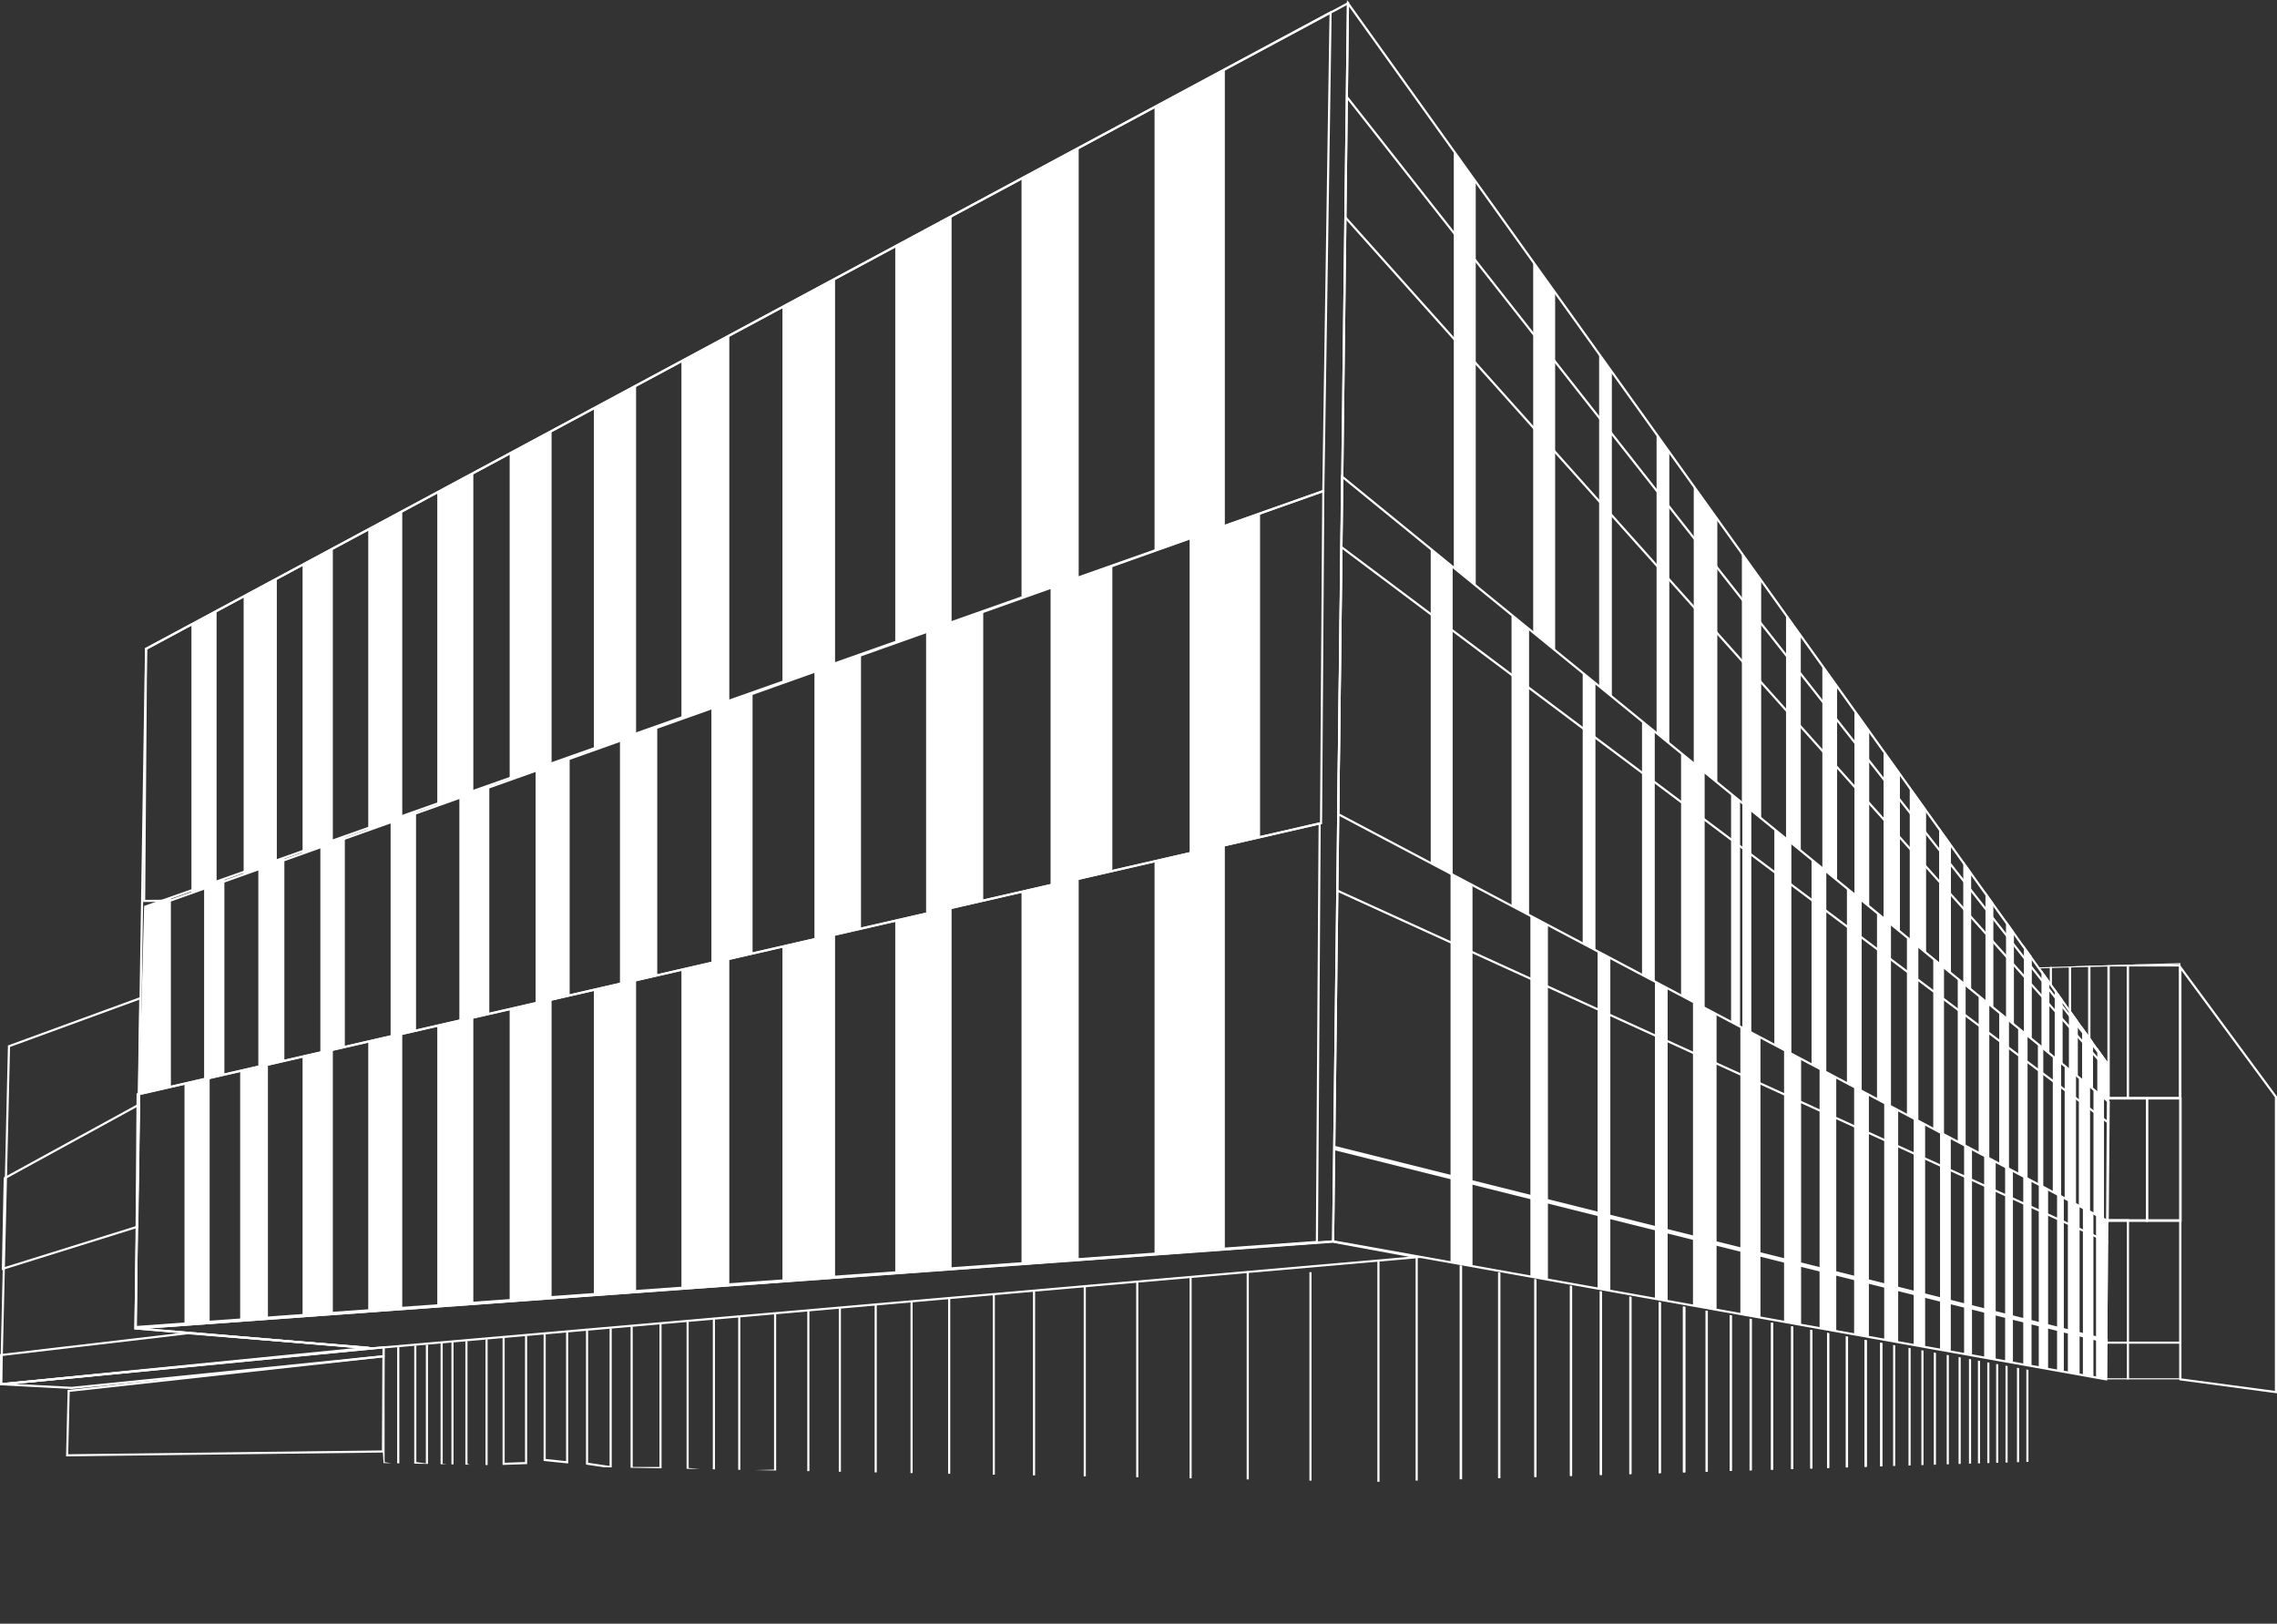 <?xml version="1.0" encoding="UTF-8"?><svg id="Layer_1" xmlns="http://www.w3.org/2000/svg" xmlns:xlink="http://www.w3.org/1999/xlink" viewBox="0 0 1069.05 762.31"><rect x="0" y="0" width="1069.05" height="762.31" fill="#333333" stroke="none"/><defs><style>.cls-1,.cls-2,.cls-3,.cls-4,.cls-5,.cls-6,.cls-7,.cls-8,.cls-9,.cls-10,.cls-11{fill:none;}.cls-2{clip-path:url(#clippath-7);}.cls-3{clip-path:url(#clippath-6);}.cls-4{clip-path:url(#clippath-5);}.cls-5{clip-path:url(#clippath-3);}.cls-6{clip-path:url(#clippath-4);}.cls-7{clip-path:url(#clippath-2);}.cls-8{clip-path:url(#clippath-1);}.cls-12{fill:#fff;}.cls-9{stroke-width:2px;}.cls-9,.cls-10{stroke:#fff;stroke-miterlimit:10;}.cls-11{clip-path:url(#clippath);}</style><clipPath id="clippath"><polygon class="cls-1" points="1023.69 452.17 1023.69 647.58 988.79 647.58 989.79 500.03 956.89 454.17 1023.69 452.17"/></clipPath><clipPath id="clippath-1"><polygon class="cls-1" points="630.17 223.99 989.55 517.04 990.04 499.38 632.62 1.58 630.17 223.99"/></clipPath><clipPath id="clippath-2"><polygon class="cls-10" points="628.28 382.23 989.55 573.25 990.04 517.29 630.12 223.77 628.28 382.23"/></clipPath><clipPath id="clippath-3"><polygon class="cls-1" points="625.71 582.95 989.55 647.42 989.76 573.41 628.25 381.89 625.71 582.95"/></clipPath><clipPath id="clippath-4"><polygon class="cls-1" points="960.29 644.59 664.44 590.26 176.73 633.39 180.07 686.89 646.11 695.71 958.16 686.13 960.29 644.59"/></clipPath><clipPath id="clippath-5"><polygon class="cls-10" points="68.57 304.62 67.67 422.97 79.78 422.88 621.29 230.53 624.71 5.83 68.57 304.62"/></clipPath><clipPath id="clippath-6"><polygon class="cls-10" points="64.61 513.76 63.8 623.04 618.29 583.09 619.58 386.57 64.61 513.76"/></clipPath><clipPath id="clippath-7"><polygon class="cls-10" points="68.16 425.67 621.29 230.53 620.23 386.47 65.8 513.59 68.16 425.67"/></clipPath></defs><polygon class="cls-10" points="68.57 304.62 63.58 623.66 625.89 582.78 632.87 1.53 68.57 304.62"/><polygon class="cls-10" points="989.79 500.03 632.87 1.53 625.89 582.78 988.79 647.58 989.79 500.03"/><polygon class="cls-10" points="1068.55 653.57 1023.69 647.58 1023.69 454.13 1068.55 514.98 1068.55 653.57"/><rect class="cls-10" x="1008.04" y="515.71" width="15.72" height="57.45"/><g class="cls-11"><polygon class="cls-10" points="1023.69 452.17 1023.69 647.58 988.79 647.58 989.79 500.03 956.89 454.17 1023.69 452.17"/><rect class="cls-10" x="998.99" y="453.27" width="24.51" height="62.19"/><rect class="cls-10" x="983.51" y="515.71" width="24.51" height="57.45"/><rect class="cls-10" x="983.51" y="572.91" width="15.56" height="75.64"/><rect class="cls-10" x="988.06" y="572.91" width="35.7" height="57.45"/><rect class="cls-10" x="989.96" y="453.27" width="9.03" height="62.19"/><rect class="cls-10" x="980.93" y="453.27" width="9.03" height="62.19"/><rect class="cls-10" x="971.9" y="453.27" width="9.03" height="62.19"/><rect class="cls-10" x="962.87" y="453.27" width="9.03" height="62.19"/></g><g class="cls-8"><rect class="cls-12" x="682.55" y="61.37" width="10.31" height="239.65"/><rect class="cls-12" x="719.83" y="81.6" width="10.31" height="239.65"/><rect class="cls-12" x="750.79" y="105.79" width="5.98" height="239.65"/><rect class="cls-12" x="777.76" y="147.43" width="5.98" height="239.65"/><rect class="cls-12" x="795.21" y="170.03" width="11.08" height="239.65"/><rect class="cls-12" x="817.81" y="191.05" width="9.07" height="239.65"/><rect class="cls-12" x="838.54" y="209.29" width="6.93" height="239.65"/><rect class="cls-12" x="855.59" y="233.88" width="6.93" height="239.65"/><rect class="cls-12" x="870.66" y="256.49" width="6.93" height="239.65"/><rect class="cls-12" x="984.68" y="388.94" width="5.13" height="239.65"/><rect class="cls-12" x="977.55" y="390.13" width="5.13" height="239.65"/><rect class="cls-12" x="971.35" y="388.94" width="4.19" height="239.65"/><rect class="cls-12" x="964.69" y="388.15" width="3.71" height="239.65"/><rect class="cls-12" x="958.47" y="387.06" width="3.71" height="239.65"/><rect class="cls-12" x="950.22" y="386.59" width="3.71" height="239.65"/><rect class="cls-12" x="941.82" y="386.28" width="3.71" height="239.65"/><rect class="cls-12" x="932.18" y="387.37" width="3.71" height="239.65"/><rect class="cls-12" x="921.75" y="389.08" width="3.71" height="239.65"/><rect class="cls-12" x="910.41" y="358.43" width="5.56" height="239.65"/><rect class="cls-12" x="896.62" y="348.01" width="7.68" height="239.65"/><rect class="cls-12" x="884.33" y="333.39" width="7.68" height="239.65"/><line class="cls-10" x1="624.69" y1="35.77" x2="991.92" y2="502.54"/><line class="cls-10" x1="624.69" y1="94.28" x2="994.61" y2="507.92"/></g><g class="cls-7"><rect class="cls-12" x="671.72" y="190.05" width="10.31" height="239.65"/><rect class="cls-12" x="709.67" y="229.24" width="8.23" height="239.65"/><rect class="cls-12" x="743.08" y="255.64" width="5.98" height="239.65"/><rect class="cls-12" x="770.93" y="268.42" width="5.98" height="239.65"/><rect class="cls-12" x="789.26" y="277.14" width="11.08" height="239.65"/><rect class="cls-12" x="818.03" y="293.53" width="4.22" height="239.65"/><rect class="cls-12" x="812.74" y="293.53" width="4.22" height="239.65"/><rect class="cls-12" x="833.05" y="304.06" width="8" height="239.65"/><rect class="cls-12" x="850.52" y="300.45" width="6.93" height="239.65"/><rect class="cls-12" x="867.13" y="331.65" width="6.93" height="239.65"/><rect class="cls-12" x="982.89" y="456.45" width="4.94" height="239.65"/><rect class="cls-12" x="976.02" y="447.87" width="5.26" height="239.65"/><rect class="cls-12" x="969.37" y="447.29" width="5.31" height="239.65"/><rect class="cls-12" x="963.78" y="445.89" width="3.93" height="239.65"/><rect class="cls-12" x="956.79" y="446.48" width="2.53" height="239.65"/><rect class="cls-12" x="947.52" y="444.79" width="4.42" height="239.65"/><rect class="cls-12" x="938.62" y="445.09" width="4.6" height="239.65"/><rect class="cls-12" x="928.97" y="445.41" width="5.01" height="239.65"/><rect class="cls-12" x="919.16" y="446.97" width="3.71" height="239.65"/><rect class="cls-12" x="907.66" y="415.71" width="5.05" height="239.65"/><rect class="cls-12" x="895.3" y="407.97" width="5.37" height="239.65"/><rect class="cls-12" x="881.25" y="394.67" width="6.56" height="239.65"/><line class="cls-10" x1="608.55" y1="240.9" x2="996.63" y2="532.13"/></g><polygon class="cls-10" points="628.28 382.23 989.55 573.25 990.04 517.29 630.12 223.77 628.28 382.23"/><g class="cls-5"><rect class="cls-12" x="681.03" y="391.11" width="10.31" height="239.65"/><rect class="cls-12" x="718.52" y="416.79" width="8.23" height="239.65"/><rect class="cls-12" x="750.07" y="421.76" width="5.98" height="239.65"/><rect class="cls-12" x="776.98" y="416.84" width="5.98" height="239.65"/><rect class="cls-12" x="794.85" y="410.66" width="11.08" height="239.65"/><rect class="cls-12" x="817.1" y="398.17" width="9.44" height="239.65"/><rect class="cls-12" x="837.62" y="412.41" width="8" height="239.65"/><rect class="cls-12" x="854.29" y="424.68" width="7.83" height="239.65"/><rect class="cls-12" x="870.51" y="416.17" width="6.93" height="239.65"/><rect class="cls-12" x="977.92" y="516.14" width="4.94" height="239.65"/><rect class="cls-12" x="984.08" y="517.93" width="4.94" height="239.65"/><rect class="cls-12" x="970.86" y="522.66" width="5.51" height="239.65"/><rect class="cls-12" x="965.79" y="501.61" width="3.18" height="239.65"/><rect class="cls-12" x="957.19" y="502.2" width="4.39" height="239.65"/><rect class="cls-12" x="949.91" y="501.9" width="3.89" height="239.65"/><rect class="cls-12" x="941.4" y="500.81" width="3.67" height="239.65"/><rect class="cls-12" x="931.56" y="502.93" width="5.41" height="239.65"/><rect class="cls-12" x="922.14" y="503.89" width="3.71" height="239.65"/><rect class="cls-12" x="910.84" y="477.2" width="5.05" height="239.65"/><rect class="cls-12" x="898.48" y="470.05" width="5.37" height="239.65"/><rect class="cls-12" x="884.63" y="462.9" width="6.56" height="239.65"/><line class="cls-10" x1="622.67" y1="415.77" x2="1003.35" y2="589.3"/><line class="cls-9" x1="623.35" y1="538.18" x2="994.61" y2="631"/></g><polygon class="cls-10" points="63.58 623.66 174.9 633.04 665.24 590.23 625.71 582.95 63.58 623.66"/><polygon class="cls-10" points=".51 649.88 180.14 632.51 180.04 636.75 33.62 651.6 .51 649.88"/><polygon class="cls-10" points="4.22 491.19 65.87 468.64 63.58 623.66 174.9 633.04 .51 649.88 4.22 491.19"/><polygon class="cls-10" points="2.23 553.13 65.3 518.59 64.45 575.96 1.37 595.65 2.23 553.13"/><polygon class="cls-10" points=".51 636.18 88.14 625.91 173.19 632.76 .51 649.88 .51 636.18"/><g class="cls-6"><rect class="cls-10" x="665.13" y="587.1" width="20.67" height="125.97"/><rect class="cls-10" x="685.97" y="587.1" width="17.92" height="125.97"/><rect class="cls-10" x="703.87" y="587.1" width="17.04" height="125.97"/><rect class="cls-10" x="720.86" y="587.1" width="16.72" height="125.97"/><rect class="cls-10" x="737.62" y="587.1" width="13.97" height="125.97"/><rect class="cls-10" x="751.67" y="587.1" width="13.78" height="125.97"/><rect class="cls-10" x="765.49" y="587.1" width="13.78" height="125.97"/><rect class="cls-10" x="779.3" y="587.1" width="11.27" height="125.97"/><rect class="cls-10" x="790.86" y="587.1" width="10.47" height="125.97"/><rect class="cls-10" x="801.28" y="587.1" width="11.32" height="125.97"/><rect class="cls-10" x="812.6" y="587.1" width="9.4" height="125.97"/><rect class="cls-10" x="821.89" y="587.1" width="10.08" height="125.97"/><rect class="cls-10" x="832.02" y="587.1" width="9.45" height="125.97"/><rect class="cls-10" x="841.4" y="587.1" width="9.02" height="125.97"/><rect class="cls-10" x="850.44" y="587.1" width="7.88" height="125.97"/><rect class="cls-10" x="858.29" y="590.45" width="8.83" height="125.97"/><rect class="cls-10" x="867.17" y="590.45" width="8.83" height="125.97"/><rect class="cls-10" x="875.89" y="590.45" width="7.34" height="125.97"/><rect class="cls-10" x="883.26" y="590.45" width="6.05" height="125.97"/><rect class="cls-10" x="896.54" y="590.45" width="6.05" height="125.97"/><rect class="cls-10" x="908.43" y="591.56" width="6.05" height="125.97"/><rect class="cls-10" x="920.05" y="591.84" width="4.88" height="125.97"/><rect class="cls-10" x="929.14" y="592.94" width="4.39" height="125.97"/><rect class="cls-10" x="937.69" y="592.8" width="4.39" height="125.97"/><rect class="cls-10" x="947.47" y="593.49" width="4.39" height="125.97"/><polyline class="cls-10" points="615.26 597.27 615.26 712.23 585.81 712.23 585.81 580.17 558.99 591.48 558.99 713.46 533.94 712.64 533.94 596.41 509.3 599.69 509.3 714.28 485.48 704.83 485.48 601.34 466.59 604.21 466.59 705.65 445.64 704.01 445.64 603.8 427.98 606.27 427.98 708.12 411.14 704.01 411.14 607.91 394.31 611.19 394.31 694.15 379.52 692.92 379.52 611.19 363.91 613.25 363.91 690.46 347.08 690.87 347.08 613.66 335.17 616.53 335.17 690.87 322.84 689.64 322.84 616.53 310.11 618.18 310.11 689.23 296.56 689.23 296.56 618.18 286.7 620.23 286.7 688.82 275.62 687.17 275.62 620.23 266.27 623.6 266.27 686.52 255.72 685.43 255.72 620.33 246.99 622.51 246.99 686.89 236.45 687.25 236.45 623.24 228.44 625.42 228.44 691.25 218.99 687.61 218.99 623.24 212.44 625.78 212.44 688.34 207.35 687.61 207.35 626.87 200.44 627.96 200.44 687.61 194.98 686.89 194.98 626.15 186.98 628.69 186.98 687.98 180.07 686.89 180.07 629.06 647.18 583.89 647.18 735.12"/></g><g class="cls-4"><rect class="cls-12" x="542.06" y="19.7" width="33" height="247.15"/><rect class="cls-12" x="479.61" y="63.06" width="26.83" height="230.04"/><rect class="cls-12" x="420.32" y="92.15" width="26.46" height="230.04"/><rect class="cls-12" x="367.36" y="120.61" width="24.7" height="230.04"/><rect class="cls-12" x="319.93" y="135.63" width="22.48" height="230.04"/><rect class="cls-12" x="278.82" y="147.49" width="19.82" height="230.04"/><rect class="cls-12" x="239.29" y="163.3" width="19.68" height="230.04"/><rect class="cls-12" x="205.3" y="180.69" width="16.93" height="230.04"/><rect class="cls-12" x="172.89" y="192.54" width="15.97" height="230.04"/><rect class="cls-12" x="142.06" y="207.56" width="14.21" height="230.04"/><rect class="cls-12" x="114.39" y="216.26" width="15.58" height="230.04"/><rect class="cls-12" x="89.88" y="224.17" width="11.81" height="230.04"/></g><polygon class="cls-10" points="68.57 304.62 67.67 422.97 79.78 422.88 621.29 230.53 624.71 5.83 68.57 304.62"/><g class="cls-3"><rect class="cls-12" x="542.06" y="359.28" width="33" height="247.15"/><rect class="cls-12" x="479.61" y="374.61" width="26.83" height="230.04"/><rect class="cls-12" x="420.32" y="403.7" width="26.46" height="230.04"/><rect class="cls-12" x="367.36" y="432.15" width="24.7" height="230.04"/><rect class="cls-12" x="319.93" y="447.17" width="22.48" height="230.04"/><rect class="cls-12" x="278.82" y="459.03" width="19.82" height="230.04"/><rect class="cls-12" x="239.29" y="458.87" width="19.68" height="230.04"/><rect class="cls-12" x="205.3" y="466.67" width="16.93" height="230.04"/><rect class="cls-12" x="172.89" y="465.75" width="15.97" height="230.04"/><rect class="cls-12" x="142.06" y="477.04" width="14.21" height="230.04"/><rect class="cls-12" x="112.76" y="476.68" width="13.03" height="230.04"/><rect class="cls-12" x="86.62" y="503.91" width="11.81" height="230.04"/></g><polygon class="cls-10" points="64.61 513.76 63.8 623.04 618.29 583.09 619.58 386.57 64.61 513.76"/><g class="cls-2"><rect class="cls-12" x="493.24" y="226.44" width="29.01" height="247.15"/><rect class="cls-12" x="558.53" y="203.53" width="33.07" height="247.15"/><rect class="cls-12" x="434.8" y="266.36" width="26.83" height="230.04"/><rect class="cls-12" x="382.38" y="286.86" width="21.86" height="230.04"/><rect class="cls-12" x="334" y="315.31" width="19.33" height="230.04"/><rect class="cls-12" x="291.07" y="320.44" width="17.51" height="230.04"/><rect class="cls-12" x="251.47" y="321" width="15.98" height="230.04"/><rect class="cls-12" x="215.67" y="362.58" width="14.06" height="230.04"/><rect class="cls-12" x="183.39" y="379.4" width="11.94" height="230.04"/><rect class="cls-12" x="150.41" y="387.25" width="11.49" height="230.04"/><rect class="cls-12" x="121.28" y="380.22" width="12.23" height="230.04"/><rect class="cls-12" x="95.83" y="401.07" width="9.52" height="230.04"/><rect class="cls-12" x="65.08" y="401.07" width="15.15" height="230.04"/></g><polygon class="cls-10" points="68.16 425.67 621.29 230.53 620.23 386.47 65.8 513.59 68.16 425.67"/><polygon class="cls-10" points="32.24 653.01 31.52 683.25 179.82 681.45 180.04 636.75 32.24 653.01"/></svg>